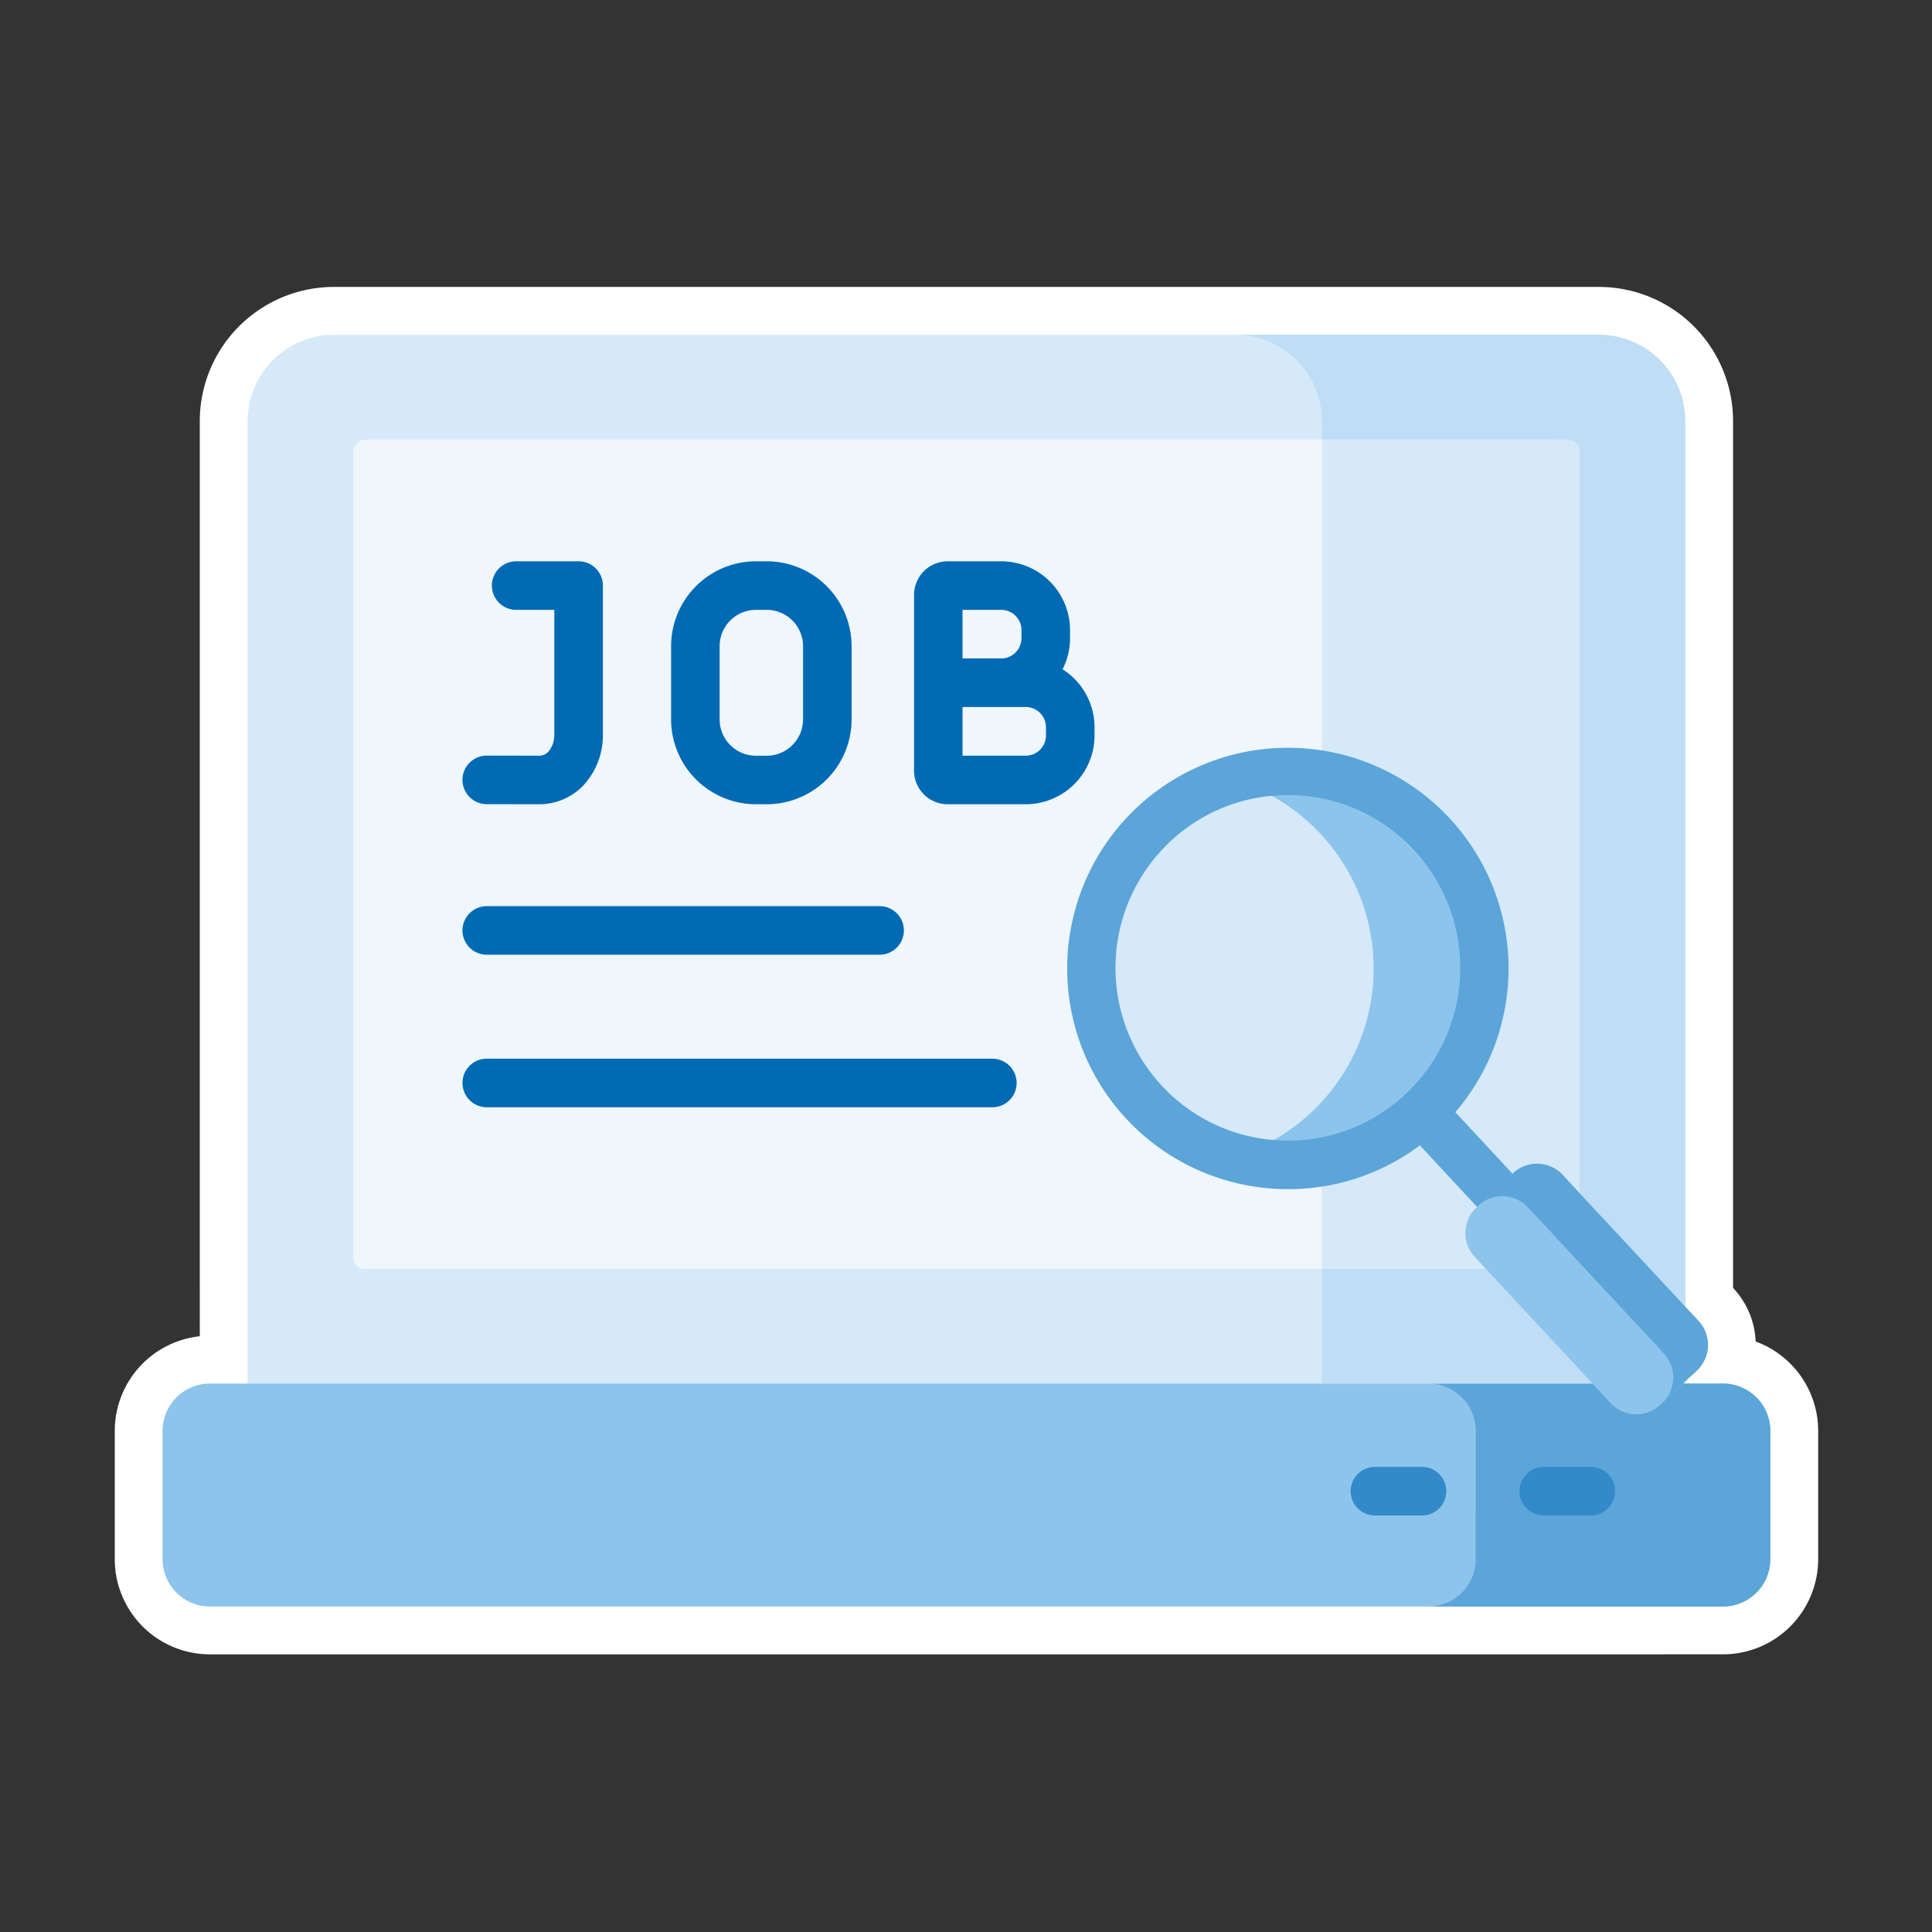 <?xml version="1.0" encoding="UTF-8"?> <svg xmlns="http://www.w3.org/2000/svg" width="202" height="202" viewBox="0 0 202 202"><rect x="0" y="0" width="202" height="202" fill="#333333" stroke="none"/><g id="Group_6334" data-name="Group 6334" transform="translate(8871 2422)"><rect id="Rectangle_3132" data-name="Rectangle 3132" width="202" height="202" transform="translate(-8871 -2422)" fill="none"></rect><g id="Group_5822" data-name="Group 5822" transform="translate(-15365 -2130.36)"><path id="Union_126" data-name="Union 126" d="M132.358,132.97H4.928A4.951,4.951,0,0,1,0,128.025V114.6a4.952,4.952,0,0,1,4.928-4.946h3.96V9.016a9.035,9.035,0,0,1,9-9.016H150.2a9.029,9.029,0,0,1,9,9.016v92.612h0l1.4,1.5a3.68,3.68,0,0,1-.115,5.1l-.068.065-1.217,1.132v.23h3.959A4.959,4.959,0,0,1,168.1,114.6v13.423a4.959,4.959,0,0,1-4.938,4.945Z" transform="translate(6511 -256.64)" fill="#fff" stroke="#fff" stroke-width="10"></path><g id="Group_5820" data-name="Group 5820" transform="translate(6511 -256.638)"><path id="Path_14539" data-name="Path 14539" d="M36.073,53.5h132.31a9.029,9.029,0,0,1,9,9.016v100.64l-72.109,10.569-78.2-10.569V62.516A9.036,9.036,0,0,1,36.073,53.5Z" transform="translate(-18.182 -53.5)" fill="#d5e9f9" fill-rule="evenodd"></path><path id="Path_14540" data-name="Path 14540" d="M62.015,86.87H187.633a1.306,1.306,0,0,1,1.3,1.306v84.479a.938.938,0,0,1-.93.931H61.852a1.151,1.151,0,0,1-1.141-1.143V88.176a1.313,1.313,0,0,1,1.3-1.306Z" transform="translate(-40.778 -75.914)" fill="#eff6fc" fill-rule="evenodd"></path><path id="Union_118" data-name="Union 118" d="M2.537,57.08a2.538,2.538,0,1,1,0-5.076H55.4a2.538,2.538,0,1,1,0,5.076Zm0-15.949a2.538,2.538,0,1,1,0-5.076H43.611a2.538,2.538,0,0,1,0,5.076ZM50.714,25.4a3.512,3.512,0,0,1-3.5-3.5V3.507A3.511,3.511,0,0,1,50.714,0h5.609a7.2,7.2,0,0,1,7.2,7.194V8.04a7.137,7.137,0,0,1-.783,3.247,7.2,7.2,0,0,1,3.343,6.077v.845A7.2,7.2,0,0,1,58.892,25.4Zm1.568-5.075h6.61a2.119,2.119,0,0,0,2.114-2.12V17.36a2.123,2.123,0,0,0-2.114-2.129h-6.61Zm0-10.169h4.041a2.124,2.124,0,0,0,2.123-2.12V7.194a2.123,2.123,0,0,0-2.123-2.119H52.282ZM30.667,25.4a8.875,8.875,0,0,1-8.855-8.874V8.875A8.875,8.875,0,0,1,30.667,0h1.15a8.88,8.88,0,0,1,8.865,8.875v7.653A8.879,8.879,0,0,1,31.818,25.4ZM26.885,8.875v7.653a3.8,3.8,0,0,0,3.782,3.8h1.15a3.8,3.8,0,0,0,3.79-3.8V8.875a3.8,3.8,0,0,0-3.79-3.8h-1.15A3.8,3.8,0,0,0,26.885,8.875ZM7.9,25.4l-5.365-.009a2.538,2.538,0,0,1,0-5.076h0l5.369.009a1.324,1.324,0,0,0,1.049-.39,2.7,2.7,0,0,0,.647-1.854V5.075H5.663A2.538,2.538,0,1,1,5.663,0h6.481A2.537,2.537,0,0,1,14.68,2.538V18.083a7.7,7.7,0,0,1-2.139,5.449A6.392,6.392,0,0,1,7.923,25.4Z" transform="translate(31.356 23.686)" fill="#006ab5"></path><path id="Path_14546" data-name="Path 14546" d="M4.928,410.8H163.164a4.959,4.959,0,0,0,4.938-4.945v-13.42a4.959,4.959,0,0,0-4.938-4.945H4.928A4.951,4.951,0,0,0,0,392.435v13.424A4.951,4.951,0,0,0,4.928,410.8Z" transform="translate(0 -277.834)" fill="#8cc4ec" fill-rule="evenodd"></path><path id="Path_14547" data-name="Path 14547" d="M408.072,405.859a4.959,4.959,0,0,1-4.938,4.945h30.8a4.959,4.959,0,0,0,4.938-4.945V392.435a4.959,4.959,0,0,0-4.938-4.945h-4.2l-2.148,2.007-.24.221a3.656,3.656,0,0,1-5.158-.183l-1.9-2.045h-17.15a4.959,4.959,0,0,1,4.938,4.945Z" transform="translate(-270.777 -277.834)" fill="#5ba5d9" fill-rule="evenodd"></path><path id="Path_14548" data-name="Path 14548" d="M302.249,197.892a20.585,20.585,0,1,0,29.07,1.027A20.585,20.585,0,0,0,302.249,197.892Z" transform="translate(-198.616 -146.77)" fill="#d5e9f9" fill-rule="evenodd"></path><path id="Path_14549" data-name="Path 14549" d="M349.687,198.98a20.622,20.622,0,0,1-9.128,33.78,20.6,20.6,0,1,0-.24-39.541,20.531,20.531,0,0,1,9.367,5.761Z" transform="translate(-228.586 -146.763)" fill="#8cc4ec" fill-rule="evenodd"></path><path id="Path_14550" data-name="Path 14550" d="M439.669,419.113H434.8a2.538,2.538,0,1,1,0-5.075h4.87a2.538,2.538,0,0,1,0,5.076Z" transform="translate(-290.341 -295.666)" fill="#328ac8"></path><path id="Path_14551" data-name="Path 14551" d="M385.907,419.113h-4.871a2.538,2.538,0,1,1,0-5.075h4.871a2.538,2.538,0,1,1,0,5.076Z" transform="translate(-254.23 -295.666)" fill="#328ac8"></path><path id="Path_14552" data-name="Path 14552" d="M350.784,64.456h25.637a1.306,1.306,0,0,1,1.3,1.306v77.5l11.045,11.868V62.516a9.029,9.029,0,0,0-9-9.016H341.781a9.036,9.036,0,0,1,9,9.016Z" transform="translate(-229.567 -53.5)" fill="#bfddf4" fill-rule="evenodd"></path><path id="Path_14553" data-name="Path 14553" d="M369.2,362.974h28.3l-11.15-11.983H369.2Z" transform="translate(-247.985 -253.318)" fill="#bfddf4" fill-rule="evenodd"></path><path id="Path_14554" data-name="Path 14554" d="M369.2,306.234V317.42h17.143l-1.179-1.268a3.666,3.666,0,0,1,.182-5.156l.24-.221v-.01h.009l1.678-1.565-7.612-8.191a20.482,20.482,0,0,1-10.46,5.224Z" transform="translate(-247.985 -219.747)" fill="#e2e2e2" fill-rule="evenodd"></path><path id="Path_14555" data-name="Path 14555" d="M369.2,86.87v34.942a20.611,20.611,0,0,1,10.46,35.364l7.612,8.191-7.612-8.191A20.483,20.483,0,0,1,369.2,162.4v11.187h17.143l-1.179-1.268a3.666,3.666,0,0,1,.182-5.156l.24-.221v-.01h.009l1.678-1.565,1.927-1.8a3.664,3.664,0,0,1,5.158.183l1.783,1.93V88.18a1.306,1.306,0,0,0-1.3-1.306Z" transform="translate(-247.985 -75.914)" fill="#d5e9f9" fill-rule="evenodd"></path><path id="Path_14556" data-name="Path 14556" d="M334.592,229.3l-5.985-6.439a23.074,23.074,0,1,0-18.317,8.031q.417.015.832.015a22.879,22.879,0,0,0,13.776-4.583l5.979,6.433a2.537,2.537,0,0,0,3.716-3.456Zm-24.125-3.481a17.9,17.9,0,0,1-12.558-5.738,18.094,18.094,0,0,1,.9-25.528h0a17.89,17.89,0,0,1,12.278-4.849q.327,0,.656.012a17.886,17.886,0,0,1,12.549,5.738,18.1,18.1,0,0,1-.9,25.529,17.9,17.9,0,0,1-12.924,4.837Z" transform="translate(-193.445 -141.577)" fill="#5ba5d9"></path><path id="Path_14557" data-name="Path 14557" d="M417.013,328.492l11.15,11.983,1.9,2.045a3.656,3.656,0,0,0,5.158.183l2.387-2.228.249-.23,1.218-1.133a3.678,3.678,0,0,0,.182-5.166l-1.4-1.5L426.811,320.58l-1.783-1.93a3.665,3.665,0,0,0-5.158-.183l-1.927,1.8-1.927,1.8a3.666,3.666,0,0,0-.182,5.156Z" transform="translate(-278.653 -230.82)" fill="#8cc4ec" fill-rule="evenodd"></path><path id="Path_14558" data-name="Path 14558" d="M419.106,321.848a3.641,3.641,0,0,1,5.139.192l1.793,1.92,3.586,3.86,7.459,8.008,1.39,1.508a3.66,3.66,0,0,1-.163,5.146l2.148-2.007.249-.23,1.218-1.133a3.678,3.678,0,0,0,.182-5.166l-1.4-1.5L429.662,320.58l-1.783-1.93a3.665,3.665,0,0,0-5.158-.183l-1.927,1.8-1.688,1.565v.01Z" transform="translate(-281.504 -230.82)" fill="#5ba5d9" fill-rule="evenodd"></path></g></g></g></svg> 